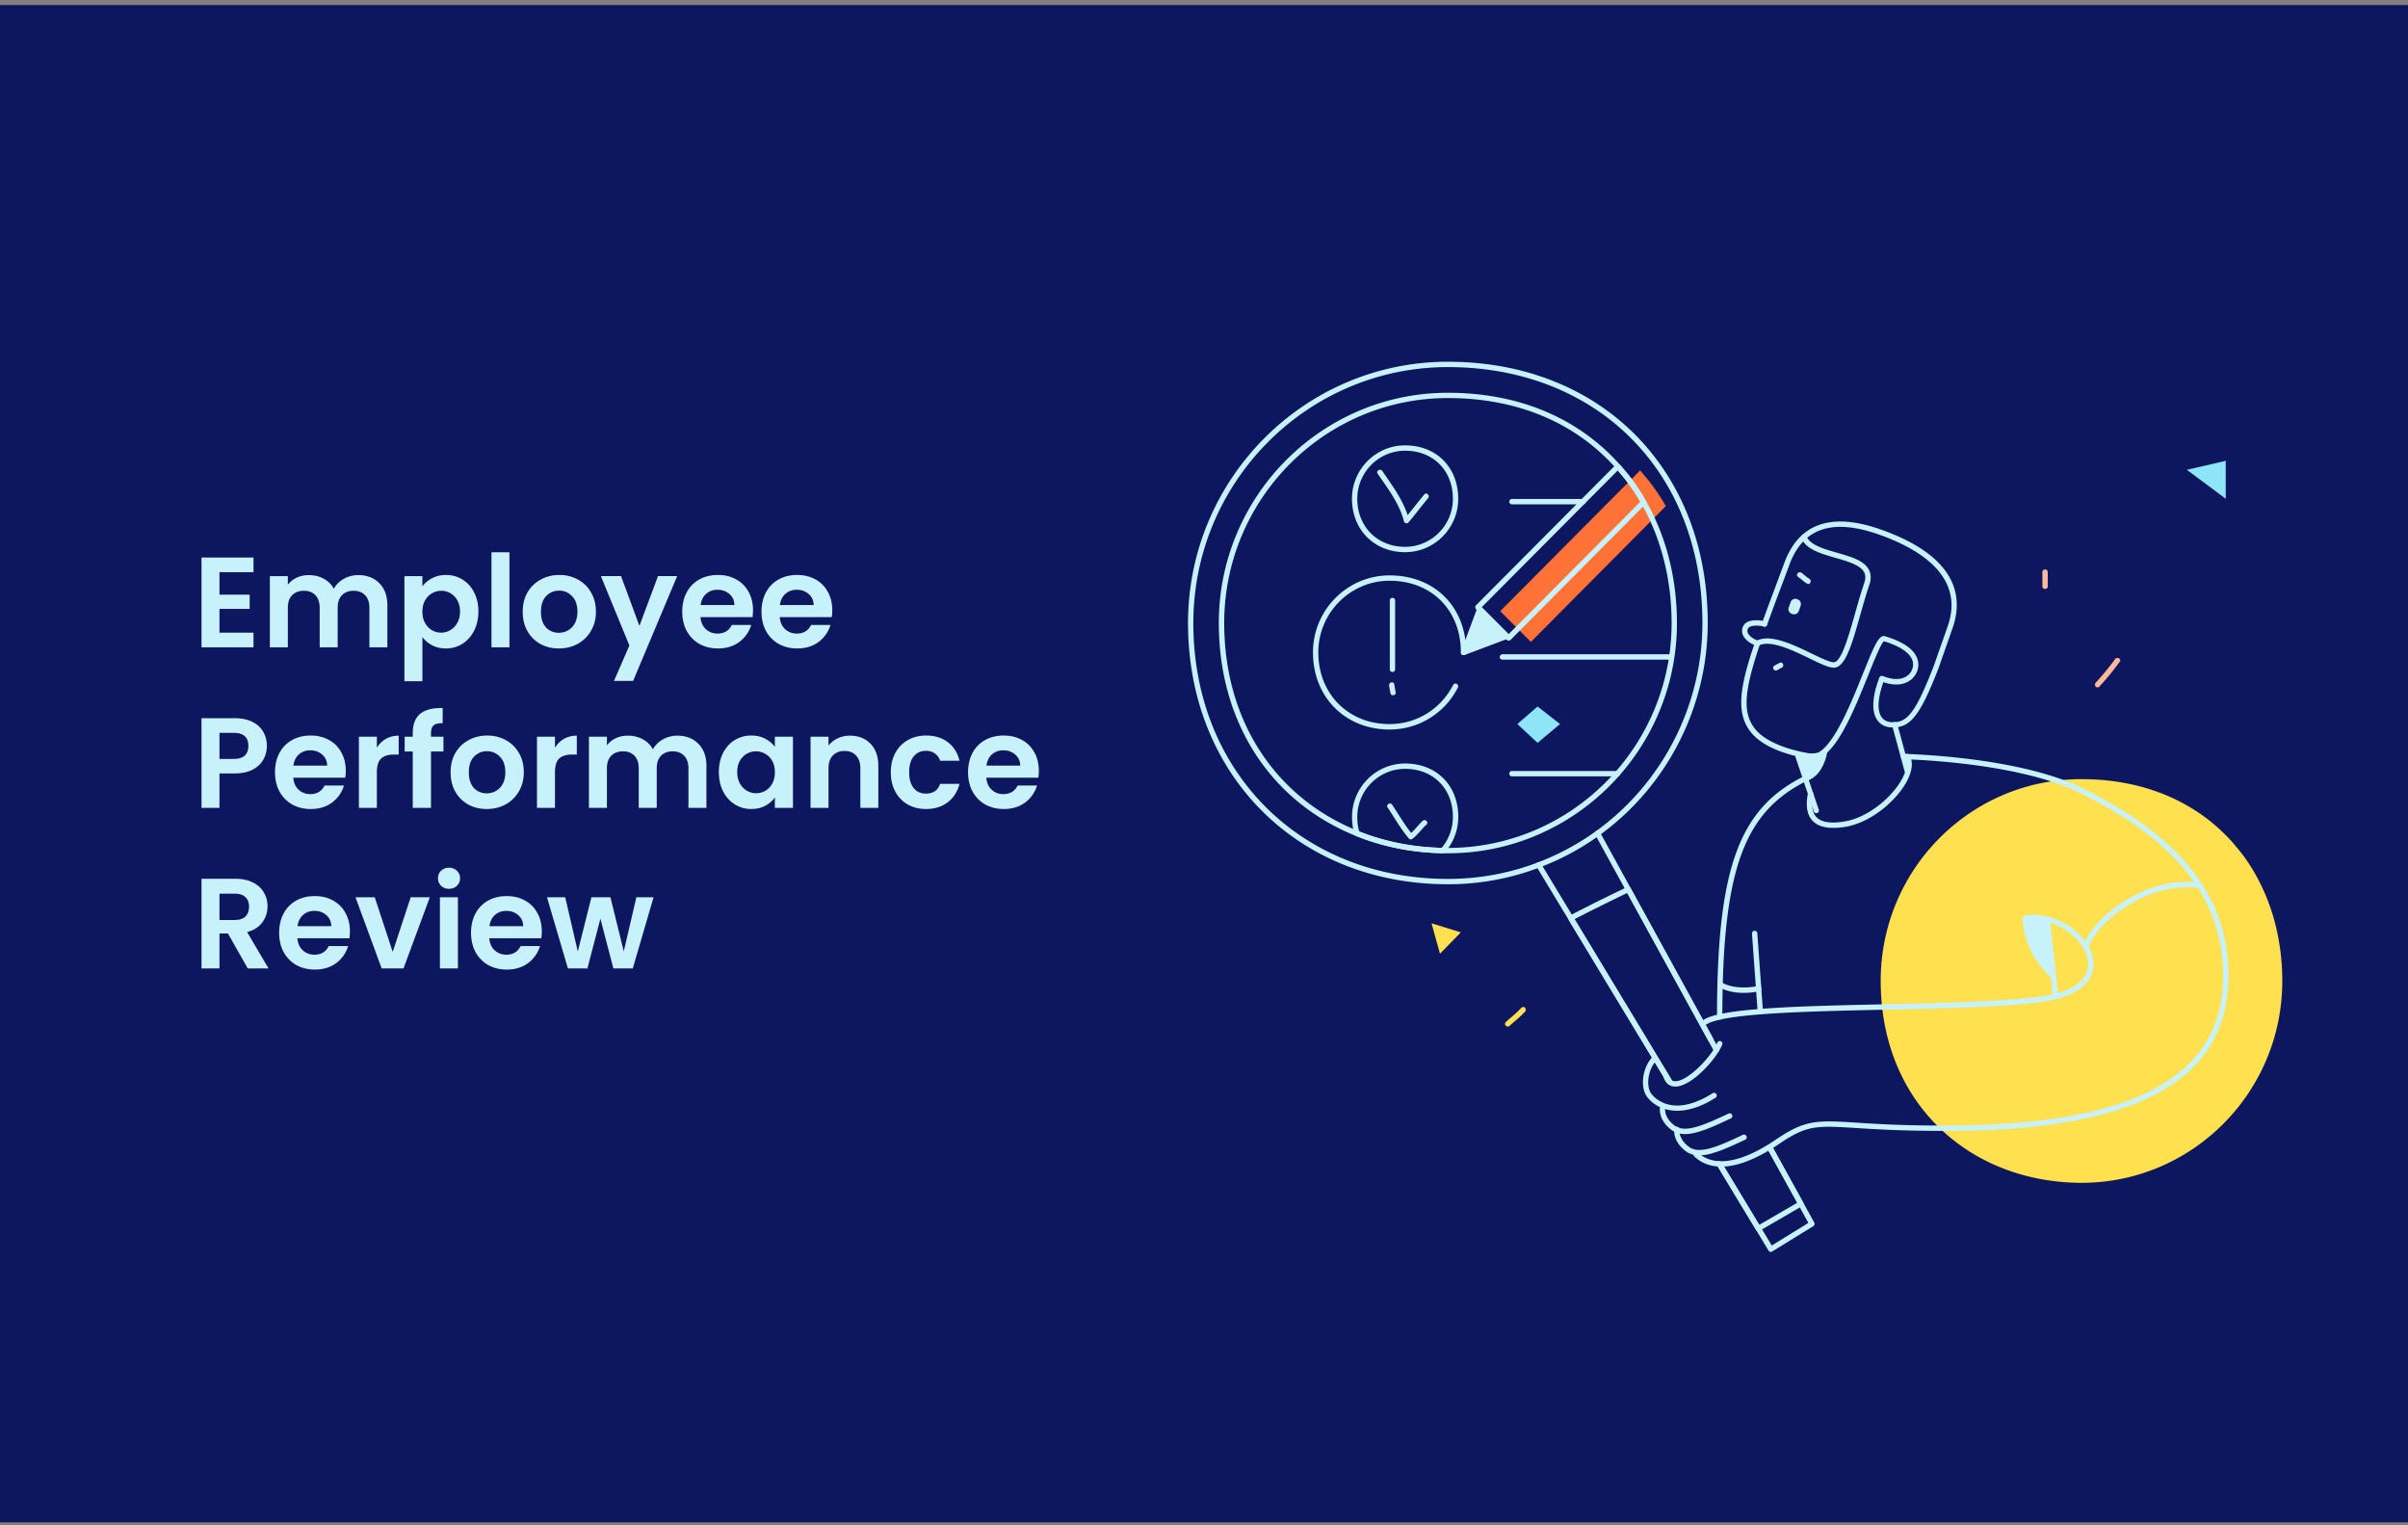 <svg xmlns="http://www.w3.org/2000/svg" width="300" height="190" fill="none"><rect width="100%" height="100%" fill="#808080" stroke="none"/><path fill="#0D1760" d="M0 .629h300v189H0z"/><path fill="#C7F2FC" d="M27.344 71.269v2.8h3.76v1.776h-3.76v2.96h4.24v1.824h-6.48V69.445h6.48v1.824h-4.24Zm17.284.368c1.088 0 1.962.336 2.624 1.008.672.661 1.008 1.59 1.008 2.784v5.2h-2.24v-4.896c0-.693-.176-1.221-.528-1.584-.352-.373-.832-.56-1.44-.56s-1.094.187-1.456.56c-.352.363-.528.89-.528 1.584v4.896h-2.24v-4.896c0-.693-.176-1.221-.528-1.584-.352-.373-.832-.56-1.44-.56-.619 0-1.11.187-1.472.56-.352.363-.528.89-.528 1.584v4.896h-2.24v-8.864h2.24v1.072a2.997 2.997 0 0 1 1.104-.88c.458-.213.96-.32 1.504-.32.693 0 1.312.15 1.856.448.544.288.965.704 1.264 1.248a3.223 3.223 0 0 1 1.248-1.232 3.62 3.62 0 0 1 1.792-.464Zm7.997 1.408c.288-.405.683-.741 1.184-1.008.512-.277 1.094-.416 1.744-.416a3.836 3.836 0 0 1 3.504 2.16c.363.683.544 1.477.544 2.384 0 .907-.181 1.712-.544 2.416-.352.693-.837 1.232-1.456 1.616a3.755 3.755 0 0 1-2.048.576c-.65 0-1.226-.133-1.728-.4a3.714 3.714 0 0 1-1.2-1.008v5.488h-2.24V71.765h2.24v1.28Zm4.688 3.12c0-.533-.112-.992-.336-1.376a2.19 2.19 0 0 0-.864-.896 2.268 2.268 0 0 0-1.152-.304c-.405 0-.79.107-1.152.32-.352.203-.64.501-.864.896-.213.395-.32.859-.32 1.392 0 .533.107.997.32 1.392.224.395.512.699.864.912.363.203.747.304 1.152.304.416 0 .8-.107 1.152-.32a2.3 2.3 0 0 0 .864-.912c.224-.395.336-.864.336-1.408Zm6.156-7.376v11.84h-2.24v-11.84h2.24Zm6.15 11.984c-.854 0-1.622-.187-2.305-.56a4.202 4.202 0 0 1-1.616-1.616c-.384-.693-.576-1.493-.576-2.4 0-.907.198-1.707.592-2.4a4.17 4.17 0 0 1 1.648-1.6c.694-.384 1.467-.576 2.32-.576.853 0 1.627.192 2.32.576a4.06 4.06 0 0 1 1.632 1.6c.406.693.608 1.493.608 2.4 0 .907-.208 1.707-.624 2.4a4.252 4.252 0 0 1-1.664 1.616c-.693.373-1.472.56-2.336.56Zm0-1.952c.404 0 .783-.096 1.135-.288.363-.203.65-.501.864-.896.214-.395.32-.875.32-1.44 0-.843-.224-1.488-.672-1.936a2.145 2.145 0 0 0-1.616-.688c-.64 0-1.178.23-1.616.688-.427.448-.64 1.093-.64 1.936s.208 1.493.624 1.952c.427.448.96.672 1.6.672Zm14.746-7.056L78.877 84.82h-2.384l1.92-4.416-3.552-8.64h2.512l2.288 6.192 2.32-6.192h2.384Zm9.448 4.24c0 .32-.022.608-.064.864h-6.48c.053.64.277 1.141.672 1.504.394.363.88.544 1.456.544.832 0 1.424-.357 1.776-1.072h2.416a4.079 4.079 0 0 1-1.472 2.112c-.726.544-1.616.816-2.672.816-.854 0-1.622-.187-2.304-.56a4.122 4.122 0 0 1-1.584-1.616c-.374-.693-.56-1.493-.56-2.4 0-.917.186-1.723.56-2.416a3.907 3.907 0 0 1 1.568-1.6c.672-.373 1.445-.56 2.32-.56.842 0 1.594.181 2.256.544a3.75 3.75 0 0 1 1.552 1.552c.373.661.56 1.424.56 2.288Zm-2.32-.64c-.01-.576-.219-1.035-.624-1.376-.406-.352-.902-.528-1.488-.528-.555 0-1.024.17-1.408.512-.374.33-.603.795-.688 1.392h4.208Zm12.195.64c0 .32-.022.608-.064.864h-6.48c.053.64.277 1.141.672 1.504.394.363.88.544 1.456.544.832 0 1.424-.357 1.776-1.072h2.416a4.08 4.08 0 0 1-1.472 2.112c-.726.544-1.616.816-2.672.816-.854 0-1.622-.187-2.304-.56a4.122 4.122 0 0 1-1.584-1.616c-.374-.693-.56-1.493-.56-2.4 0-.917.186-1.723.56-2.416A3.907 3.907 0 0 1 97 72.18c.672-.373 1.445-.56 2.32-.56.842 0 1.594.181 2.256.544.672.363 1.189.88 1.552 1.552.373.661.56 1.424.56 2.288Zm-2.32-.64c-.011-.576-.219-1.035-.624-1.376-.406-.352-.902-.528-1.488-.528-.555 0-1.024.17-1.408.512-.374.33-.603.795-.688 1.392h4.208Zm-68.12 17.552c0 .597-.144 1.157-.432 1.68-.277.523-.72.944-1.328 1.264-.597.32-1.355.48-2.272.48h-1.872v4.288h-2.24V89.461h4.112c.864 0 1.6.15 2.208.448.608.299 1.061.71 1.36 1.232.31.523.464 1.115.464 1.776Zm-4.128 1.616c.619 0 1.077-.139 1.376-.416.299-.288.448-.688.448-1.2 0-1.088-.608-1.632-1.824-1.632h-1.776v3.248h1.776Zm13.958 1.472c0 .32-.021.608-.064.864h-6.48c.054.64.278 1.141.672 1.504.395.363.88.544 1.456.544.832 0 1.424-.357 1.776-1.072h2.416a4.079 4.079 0 0 1-1.472 2.112c-.725.544-1.616.816-2.672.816-.853 0-1.621-.187-2.304-.56a4.123 4.123 0 0 1-1.584-1.616c-.373-.693-.56-1.493-.56-2.4 0-.917.187-1.723.56-2.416a3.907 3.907 0 0 1 1.568-1.6c.672-.373 1.446-.56 2.32-.56.843 0 1.595.181 2.256.544a3.75 3.75 0 0 1 1.552 1.552c.374.661.56 1.424.56 2.288Zm-2.32-.64c-.01-.576-.218-1.035-.624-1.376-.405-.352-.901-.528-1.488-.528-.554 0-1.024.17-1.408.512-.373.33-.602.795-.688 1.392h4.208Zm6.195-2.224a3.17 3.17 0 0 1 1.12-1.104c.47-.267 1.003-.4 1.6-.4v2.352h-.592c-.704 0-1.237.165-1.6.496-.352.33-.528.907-.528 1.728v4.416h-2.24v-8.864h2.24v1.376Zm8.293.464h-1.552v7.024h-2.272v-7.024h-1.008v-1.84h1.008v-.448c0-1.088.31-1.888.928-2.4.619-.512 1.552-.752 2.8-.72v1.888c-.544-.01-.922.08-1.136.272-.213.192-.32.539-.32 1.04v.368h1.552v1.84Zm5.388 7.168c-.854 0-1.622-.187-2.304-.56a4.201 4.201 0 0 1-1.616-1.616c-.384-.693-.576-1.493-.576-2.4 0-.907.197-1.707.592-2.4a4.168 4.168 0 0 1 1.648-1.6c.693-.384 1.466-.576 2.32-.576.853 0 1.626.192 2.32.576a4.061 4.061 0 0 1 1.632 1.6c.405.693.608 1.493.608 2.4 0 .907-.208 1.707-.624 2.4a4.252 4.252 0 0 1-1.664 1.616c-.694.373-1.472.56-2.336.56Zm0-1.952c.405 0 .784-.096 1.136-.288a2.19 2.19 0 0 0 .864-.896c.213-.395.32-.875.32-1.44 0-.843-.224-1.488-.672-1.936a2.145 2.145 0 0 0-1.616-.688c-.64 0-1.179.23-1.616.688-.427.448-.64 1.093-.64 1.936s.208 1.493.624 1.952c.426.448.96.672 1.6.672Zm8.507-5.68a3.17 3.17 0 0 1 1.12-1.104c.47-.267 1.002-.4 1.6-.4v2.352h-.592c-.704 0-1.238.165-1.6.496-.352.33-.528.907-.528 1.728v4.416H66.9v-8.864h2.24v1.376Zm15.237-1.504c1.088 0 1.962.336 2.624 1.008.672.661 1.008 1.59 1.008 2.784v5.2h-2.24v-4.896c0-.693-.176-1.221-.528-1.584-.352-.373-.832-.56-1.44-.56s-1.094.187-1.456.56c-.352.363-.528.89-.528 1.584v4.896h-2.24v-4.896c0-.693-.176-1.221-.528-1.584-.352-.373-.832-.56-1.44-.56-.619 0-1.11.187-1.472.56-.352.363-.528.89-.528 1.584v4.896h-2.24v-8.864h2.24v1.072a2.997 2.997 0 0 1 1.104-.88c.458-.213.96-.32 1.504-.32.693 0 1.312.15 1.856.448.544.288.965.704 1.264 1.248a3.223 3.223 0 0 1 1.248-1.232 3.62 3.62 0 0 1 1.792-.464Zm5.181 4.528c0-.896.176-1.69.528-2.384.363-.693.848-1.227 1.456-1.6a3.918 3.918 0 0 1 2.064-.56c.662 0 1.238.133 1.728.4.502.267.902.603 1.2 1.008v-1.264h2.256v8.864h-2.256v-1.296c-.288.416-.688.763-1.2 1.04-.501.267-1.082.4-1.744.4-.746 0-1.43-.192-2.048-.576-.608-.384-1.093-.923-1.456-1.616-.352-.704-.528-1.51-.528-2.416Zm6.976.032c0-.544-.106-1.008-.32-1.392a2.19 2.19 0 0 0-.864-.896 2.265 2.265 0 0 0-1.168-.32c-.416 0-.8.101-1.152.304-.352.203-.64.501-.864.896-.213.384-.32.843-.32 1.376 0 .533.107 1.003.32 1.408.224.395.512.699.864.912.363.213.747.32 1.152.32a2.35 2.35 0 0 0 1.168-.304c.363-.213.65-.512.864-.896.214-.395.32-.864.32-1.408Zm9.356-4.56c1.056 0 1.909.336 2.56 1.008.651.661.976 1.59.976 2.784v5.2h-2.24v-4.896c0-.704-.176-1.243-.528-1.616-.352-.384-.832-.576-1.44-.576-.619 0-1.109.192-1.472.576-.352.373-.528.912-.528 1.616v4.896h-2.24v-8.864h2.24v1.104a3.037 3.037 0 0 1 1.136-.896 3.518 3.518 0 0 1 1.536-.336Zm5.09 4.56c0-.917.187-1.717.56-2.4a3.936 3.936 0 0 1 1.552-1.6c.661-.384 1.419-.576 2.272-.576 1.099 0 2.005.277 2.72.832.725.544 1.211 1.312 1.456 2.304h-2.416a1.71 1.71 0 0 0-.656-.896c-.299-.224-.672-.336-1.12-.336-.64 0-1.147.235-1.52.704-.373.459-.56 1.115-.56 1.968 0 .843.187 1.499.56 1.968.373.459.88.688 1.52.688.907 0 1.499-.405 1.776-1.216h2.416c-.245.96-.731 1.723-1.456 2.288-.725.565-1.632.848-2.72.848-.853 0-1.611-.187-2.272-.56a4.072 4.072 0 0 1-1.552-1.6c-.373-.693-.56-1.499-.56-2.416Zm18.441-.192c0 .32-.021.608-.064.864h-6.48c.053.64.277 1.141.672 1.504s.88.544 1.456.544c.832 0 1.424-.357 1.776-1.072h2.416a4.08 4.08 0 0 1-1.472 2.112c-.725.544-1.616.816-2.672.816-.853 0-1.621-.187-2.304-.56a4.123 4.123 0 0 1-1.584-1.616c-.373-.693-.56-1.493-.56-2.4 0-.917.187-1.723.56-2.416a3.905 3.905 0 0 1 1.568-1.6c.672-.373 1.445-.56 2.32-.56.843 0 1.595.181 2.256.544.672.363 1.189.88 1.552 1.552.373.661.56 1.424.56 2.288Zm-2.32-.64c-.011-.576-.219-1.035-.624-1.376-.405-.352-.901-.528-1.488-.528-.555 0-1.024.17-1.408.512-.373.33-.603.795-.688 1.392h4.208Zm-96.238 25.264-2.464-4.352h-1.056v4.352h-2.24v-11.168h4.192c.864 0 1.6.155 2.208.464.608.299 1.061.709 1.36 1.232a3.27 3.27 0 0 1 .464 1.728 3.36 3.36 0 0 1-.64 2c-.427.587-1.061.992-1.904 1.216l2.672 4.528h-2.592Zm-3.52-6.032h1.872c.608 0 1.061-.144 1.36-.432.299-.299.448-.709.448-1.232 0-.512-.15-.907-.448-1.184-.299-.288-.752-.432-1.36-.432h-1.872v3.28Zm16.25 1.408c0 .32-.021.608-.064.864h-6.48c.053.64.277 1.141.672 1.504s.88.544 1.456.544c.832 0 1.424-.357 1.776-1.072h2.416a4.081 4.081 0 0 1-1.472 2.112c-.725.544-1.616.816-2.672.816-.853 0-1.621-.187-2.304-.56a4.124 4.124 0 0 1-1.584-1.616c-.373-.693-.56-1.493-.56-2.4 0-.917.187-1.723.56-2.416a3.907 3.907 0 0 1 1.568-1.6c.672-.373 1.445-.56 2.32-.56.843 0 1.595.181 2.256.544a3.75 3.75 0 0 1 1.552 1.552c.373.661.56 1.424.56 2.288Zm-2.32-.64c-.01-.576-.219-1.035-.624-1.376-.405-.352-.901-.528-1.488-.528-.555 0-1.024.171-1.408.512-.373.331-.603.795-.688 1.392h4.208Zm7.651 3.2 2.24-6.8h2.384l-3.28 8.864h-2.72l-3.264-8.864h2.4l2.24 6.8Zm7.018-7.856c-.395 0-.725-.123-.992-.368a1.284 1.284 0 0 1-.384-.944c0-.373.128-.683.384-.928.267-.256.597-.384.992-.384s.72.128.976.384c.267.245.4.555.4.928s-.133.688-.4.944c-.256.245-.581.368-.976.368Zm1.104 1.056v8.864h-2.24v-8.864h2.24Zm10.453 4.24c0 .32-.021.608-.064.864h-6.48c.054.64.278 1.141.672 1.504.395.363.88.544 1.456.544.832 0 1.424-.357 1.776-1.072h2.416a4.081 4.081 0 0 1-1.472 2.112c-.725.544-1.616.816-2.672.816-.853 0-1.621-.187-2.304-.56a4.124 4.124 0 0 1-1.584-1.616c-.373-.693-.56-1.493-.56-2.4 0-.917.187-1.723.56-2.416a3.907 3.907 0 0 1 1.568-1.6c.672-.373 1.446-.56 2.32-.56.843 0 1.595.181 2.256.544a3.75 3.75 0 0 1 1.552 1.552c.374.661.56 1.424.56 2.288Zm-2.32-.64c-.01-.576-.218-1.035-.624-1.376-.405-.352-.901-.528-1.488-.528-.554 0-1.024.171-1.408.512-.373.331-.602.795-.688 1.392h4.208Zm16.243-3.6-2.592 8.864h-2.416l-1.616-6.192-1.616 6.192h-2.432l-2.608-8.864h2.272l1.568 6.752 1.696-6.752h2.368l1.664 6.736 1.568-6.736h2.144Z"/><g clip-path="url(#a)"><path fill="#FFE04F" d="M234.306 122.187c0 11.356 6.16 19.694 14.982 23.252 2.918 1.171 6.116 1.821 9.485 1.89.179.008.366.008.545.008 13.815 0 25.019-11.262 25.019-25.142 0-4.9-1.174-9.475-3.385-13.349a21.24 21.24 0 0 0-1.94-2.873l-.859-1.026-.034-.043c-4.322-4.84-10.737-7.85-18.801-7.85-13.816-.026-25.012 11.236-25.012 25.133Z"/><path fill="#FF7237" d="m186.904 76.128 3.82 3.831 16.81-16.915a25.458 25.458 0 0 0-2.186-3.241l-.97-1.163-.043-.043-17.431 17.53Z"/><path fill="#FFB99B" d="M261.087 85.047a33.62 33.62 0 0 0 2.425-2.95c.246-.342.825-.009.57.333a32.373 32.373 0 0 1-2.527 3.087c-.289.326-.757-.153-.468-.47Zm-5.972-13.785v1.779c0 .427-.664.427-.664 0v-1.779c0-.436.664-.436.664 0Z"/><path fill="#FFE04F" d="m181.995 116.141-3.65-1.129 1.055 3.788 2.595-2.659Z"/><path fill="#8FE5F8" d="m191.557 88.006 2.799 2.18-2.799 2.352-2.518-2.351 2.518-2.18Z"/><path fill="#FFE04F" d="M187.601 127.309c.647-.598 1.353-1.12 1.94-1.778.289-.325.757.154.468.47-.587.658-1.302 1.18-1.94 1.779-.315.299-.782-.18-.468-.471Z"/><path fill="#8FE5F8" d="M277.293 57.4v4.729l-4.84-3.609 4.84-1.12Z"/><path fill="#C7F2FC" d="M175.053 68.782c3.65 0 6.619-2.984 6.619-6.653 0-3.917-2.722-6.653-6.619-6.653-3.649 0-6.618 2.984-6.618 6.653 0 3.857 2.781 6.653 6.618 6.653Zm0-12.64c3.505 0 5.955 2.464 5.955 5.987 0 3.3-2.671 5.986-5.955 5.986-3.454 0-5.955-2.514-5.955-5.986 0-3.3 2.671-5.986 5.955-5.986Zm4.713 50.139a.336.336 0 0 0 .247-.111 6.678 6.678 0 0 0 1.667-4.413c0-3.916-2.722-6.653-6.618-6.653-3.65 0-6.619 2.984-6.619 6.653 0 .753.102 1.48.315 2.164a.345.345 0 0 0 .196.214c3.36 1.351 7.001 2.069 10.812 2.146Zm-4.713-10.51c3.505 0 5.955 2.463 5.955 5.986a6.012 6.012 0 0 1-1.395 3.857c-3.615-.086-7.069-.77-10.277-2.044a6.686 6.686 0 0 1-.238-1.813c0-3.3 2.671-5.986 5.955-5.986Zm-1.931-4.901a9.5 9.5 0 0 0 8.507-5.233.34.34 0 0 0-.144-.453.337.337 0 0 0-.451.145c-1.531 3.002-4.56 4.866-7.912 4.866-5.147 0-8.881-3.754-8.881-8.928 0-4.925 3.981-8.927 8.881-8.927 5.232 0 8.882 3.668 8.882 8.927 0 .189.144.334.331.334a.327.327 0 0 0 .332-.334c0-5.652-3.922-9.594-9.545-9.594-5.266 0-9.545 4.3-9.545 9.594 0 5.568 4.015 9.604 9.545 9.604Z"/><path fill="#C7F2FC" d="M172.212 58.666c1.174 1.718 2.501 3.497 3.156 5.498.706-.846 1.37-1.727 2.076-2.574.281-.325.748.146.468.47-.834.993-1.6 2.044-2.45 3.028-.162.188-.494.085-.553-.145-.545-2.198-2.025-4.114-3.276-5.944-.238-.35.341-.684.579-.333Zm1.233 41.577c.783 1.172 1.481 2.403 2.365 3.507.528-.454.919-1.035 1.438-1.505.315-.291.783.179.468.47-.629.573-1.097 1.291-1.786 1.796-.111.077-.315.051-.4-.052-1.013-1.205-1.787-2.574-2.655-3.882-.238-.359.332-.693.57-.334Zm.366-25.449v8.586c0 .427-.663.427-.663 0v-8.586c0-.428.663-.428.663 0Zm-.578 11.553a12.326 12.326 0 0 1-.17-.958c-.06-.419.587-.564.646-.136.043.324.102.64.17.957.094.42-.553.565-.646.137Zm15.134 10.356h13.152a.328.328 0 0 0 .332-.334.328.328 0 0 0-.332-.333h-13.152a.328.328 0 0 0-.332.334c0 .188.145.333.332.333Zm0-33.881h8.856a.328.328 0 0 0 .332-.334.328.328 0 0 0-.332-.334h-8.856a.328.328 0 0 0-.332.334c0 .18.145.334.332.334Zm-1.182 18.676h21.191a9.205 9.205 0 0 0-.127.667h-21.073a.328.328 0 0 1-.332-.333.353.353 0 0 1 .341-.334Z"/><path fill="#C7F2FC" d="M180.379 110.146a31.85 31.85 0 0 0 11.434-2.095 32.013 32.013 0 0 0 7.409-3.976c8.474-6.106 13.535-16 13.535-26.468 0-19.164-13.313-32.547-32.378-32.547-17.848 0-32.37 14.597-32.37 32.547 0 18.857 13.62 32.539 32.37 32.539Zm0-64.419c18.673 0 31.715 13.11 31.715 31.88 0 10.254-4.96 19.943-13.263 25.929a31.672 31.672 0 0 1-7.257 3.899 31.286 31.286 0 0 1-11.195 2.044c-18.376 0-31.707-13.4-31.707-31.872 0-17.582 14.224-31.88 31.707-31.88Z"/><path fill="#C7F2FC" d="M180.379 106.289c15.738 0 28.542-12.87 28.542-28.682 0-5.541-1.336-10.8-3.863-15.213a25.33 25.33 0 0 0-2.212-3.284l-.978-1.171s-.042-.052-.051-.052c-5.232-5.866-12.65-8.962-21.438-8.962-15.73 0-28.534 12.87-28.534 28.69 0 12.298 6.389 22.21 17.092 26.519 3.368 1.36 7.01 2.078 10.812 2.155h.63Zm0-56.705c8.601 0 15.84 3.018 20.945 8.74l1.004 1.197a25.119 25.119 0 0 1 2.152 3.198c2.467 4.318 3.777 9.467 3.777 14.888 0 15.445-12.506 28.015-27.878 28.015-.204 0-.409 0-.604-.008-3.726-.069-7.291-.778-10.583-2.104-10.439-4.207-16.674-13.888-16.674-25.903 0-15.453 12.497-28.023 27.861-28.023Zm40.239 106.356c.06 0 .119-.017.17-.051l5.122-3.156a.333.333 0 0 0 .119-.444l-5.156-9.339a.324.324 0 0 0-.451-.128.327.327 0 0 0-.127.453l5.002 9.056-4.56 2.814-6.244-10.331a.34.34 0 0 0-.46-.111.342.342 0 0 0-.11.462l6.414 10.621a.341.341 0 0 0 .205.154h.076Zm-12.608-20.866a.31.31 0 0 0 .171-.051.341.341 0 0 0 .11-.462l-16.317-26.997a.338.338 0 0 0-.459-.112.343.343 0 0 0-.111.462l16.317 26.998a.354.354 0 0 0 .289.162Zm5.828-3.951c.051 0 .11-.017.161-.042a.328.328 0 0 0 .128-.454l-14.811-26.989a.324.324 0 0 0-.451-.128.328.328 0 0 0-.128.453l14.812 26.989a.33.33 0 0 0 .289.171Z"/><path fill="#C7F2FC" d="M208.01 135.074a.31.31 0 0 0 .171-.051.341.341 0 0 0 .11-.462l-12.123-20.071a264 264 0 0 1 6.559-3.258l10.073 18.344a.324.324 0 0 0 .451.128.327.327 0 0 0 .127-.453l-10.225-18.617a.33.33 0 0 0-.434-.137 213.356 213.356 0 0 0-7.18 3.566.337.337 0 0 0-.17.205.355.355 0 0 0 .034.265l12.318 20.379a.354.354 0 0 0 .289.162Zm11.043 18.284c.059 0 .11-.018.161-.043l5.309-3.079a.345.345 0 0 0 .128-.453l-3.786-6.833a.324.324 0 0 0-.451-.128.327.327 0 0 0-.128.453l3.624 6.551-4.738 2.745-4.688-7.757a.338.338 0 0 0-.459-.111.343.343 0 0 0-.111.462l4.858 8.039a.34.34 0 0 0 .281.154Zm-31.094-73.562c.085 0 .17-.034.238-.094l16.81-16.915a.337.337 0 0 0 .051-.402 25.337 25.337 0 0 0-2.212-3.283l-.978-1.172a.45.45 0 0 0-.264-.145c-.093 0-.204.008-.272.077l-17.44 17.53a.338.338 0 0 0-.093.24.37.37 0 0 0 .093.24l3.82 3.83c.077.06.162.094.247.094Zm16.402-17.3-16.402 16.488-3.352-3.36 16.946-17.027.774.932a24.3 24.3 0 0 1 2.034 2.968Z"/><path fill="#C7F2FC" d="m182.335 81.276 2-5.353 3.326 3.343-5.326 2.01Z"/><path fill="#C7F2FC" d="M182.335 81.61c.043 0 .077-.01.119-.018l5.326-2.01a.323.323 0 0 0 .204-.239.348.348 0 0 0-.093-.308l-3.327-3.343a.36.36 0 0 0-.306-.094.324.324 0 0 0-.238.205l-1.999 5.353a.336.336 0 0 0 .076.35.335.335 0 0 0 .238.103Zm4.73-2.472-4.16 1.565 1.557-4.182 2.603 2.617Zm27.385 66.181c1.71 0 4.058-.693 7.214-2.839 3.463-2.352 4.645-2.275 9.622-1.967 2.969.188 7.036.436 13.578.325 21.361-.385 32.072-6.294 32.727-18.07.749-13.511-9.945-20.481-18.061-24.551-8.014-4.02-22.255-4.31-22.391-4.31a.333.333 0 0 0-.34.325c0 .188.144.333.323.342.145 0 14.233.29 22.111 4.241 7.945 3.985 18.418 10.801 17.695 23.919-.63 11.357-11.128 17.061-32.073 17.437-6.525.12-10.574-.137-13.526-.325-4.909-.308-6.389-.402-10.039 2.078-5.87 3.985-8.635 2.728-9.758 1.625a.326.326 0 0 0-.468.008.33.33 0 0 0 .009.471c.621.615 1.693 1.291 3.377 1.291Z"/><path fill="#C7F2FC" d="M212.425 127.651c.06 0 .12-.017.179-.051 2.187-1.385 12.378-1.616 22.23-1.83 7.758-.171 15.772-.351 20.272-1.094 3.931-.65 6.049-2.575 5.666-5.157-.434-2.95-4.33-6.063-8.516-5.499a.333.333 0 0 0-.289.334c0 .179.068 4.37 3.641 7.465.136.12.349.103.468-.034a.337.337 0 0 0-.034-.47c-2.816-2.446-3.309-5.679-3.394-6.671 3.718-.324 7.078 2.386 7.461 4.969.323 2.198-1.54 3.805-5.122 4.395-4.449.736-12.446.916-20.179 1.087-10.396.23-20.222.444-22.57 1.932a.336.336 0 0 0-.102.462.344.344 0 0 0 .289.162Z"/><path fill="#C7F2FC" d="M259.947 118.057a.331.331 0 0 0 .306-.214c1.319-3.455 7.81-8.107 13.74-7.218a.334.334 0 0 0 .374-.282.335.335 0 0 0-.281-.376c-6.329-.95-13.033 3.899-14.454 7.636a.326.326 0 0 0 .188.428.42.42 0 0 0 .127.026Zm-52.005 16.059c.221.505.545.548.672.556 1.523.171 4.603-3.001 5.334-4.797a.332.332 0 1 1 .613.256c-.732 1.796-3.82 5.217-5.836 5.217-.06 0-.128 0-.187-.009-.519-.06-1.183-.393-1.404-1.642.272.12.544.257.808.419Z"/><path fill="#C7F2FC" d="M208.955 138.358c1.301 0 2.901-.428 4.772-1.616a.334.334 0 0 0 .102-.462.328.328 0 0 0-.459-.103c-5.147 3.25-7.41.377-7.657.035-.689-.967-.374-3.028.621-4.08a.337.337 0 0 0-.008-.47.332.332 0 0 0-.468.009c-1.225 1.3-1.557 3.694-.681 4.925.604.847 1.872 1.762 3.778 1.762Z"/><path fill="#C7F2FC" d="M209.924 141.266c1.43 0 3.267-.796 5.709-1.95a.332.332 0 0 0 .161-.445c-.076-.162-.272-.239-.442-.162-3.352 1.582-5.479 2.463-6.78 1.453-1.268-.991-1.123-2.026-1.115-2.069a.341.341 0 0 0-.272-.385.334.334 0 0 0-.383.274c-.008.06-.229 1.462 1.361 2.711.511.393 1.089.573 1.761.573Z"/><path fill="#C7F2FC" d="M211.711 143.917c1.429 0 3.267-.796 5.708-1.95a.332.332 0 0 0 .162-.445.336.336 0 0 0-.442-.162c-3.352 1.582-5.479 2.463-6.781 1.453-1.267-.992-1.123-2.026-1.114-2.069a.343.343 0 0 0-.272-.385.329.329 0 0 0-.383.274c-.009.06-.23 1.462 1.361 2.711.51.402 1.089.573 1.761.573Zm44.399-19.455h.034a.341.341 0 0 0 .298-.368l-1.055-9.612a.334.334 0 0 0-.366-.299.34.34 0 0 0-.297.367l1.055 9.612c.025.171.161.3.331.3Z"/><path fill="#C7F2FC" d="m252.095 114.285 2.969.223.442 6.653-2.314-2.814-1.097-4.062Zm-23.684-11.16c.459 0 .97-.042 1.523-.136 3.343-.565 6.652-3.54 7.792-5.987.545-1.163.604-2.18.17-2.933a.325.325 0 0 0-.451-.12.33.33 0 0 0-.119.454c.4.7.111 1.642-.204 2.309-1.072 2.291-4.168 5.079-7.308 5.609-1.718.291-2.901.112-3.513-.538-.536-.565-.672-1.522-.408-2.848a.333.333 0 0 0-.256-.393.331.331 0 0 0-.391.256c-.315 1.557-.119 2.72.579 3.447.561.59 1.429.88 2.586.88Zm-14.165 23.885a.328.328 0 0 0 .332-.334c0-18.172 2.654-25.329 10.183-29.237a.338.338 0 0 0 .145-.454.335.335 0 0 0-.451-.145c-7.801 4.045-10.541 11.348-10.541 29.828 0 .197.153.342.332.342Z"/><path fill="#C7F2FC" d="M219.308 126.352h.025a.336.336 0 0 0 .307-.36l-.706-9.74a.334.334 0 0 0-.358-.308.335.335 0 0 0-.306.359l.706 9.741a.341.341 0 0 0 .332.308Z"/><path fill="#C7F2FC" d="M217.232 123.675c.57 0 1.208-.051 1.94-.197a.34.34 0 0 0 .264-.393.336.336 0 0 0-.392-.265c-3.062.59-4.534-.445-4.551-.454a.32.32 0 0 0-.46.077.33.33 0 0 0 .068.462c.052.034 1.064.77 3.131.77Zm1.719-43.203a.337.337 0 0 0 .314-.222.34.34 0 0 0-.204-.428c-.655-.23-1.174-.633-1.318-1.017a.617.617 0 0 1 .042-.53c.255-.47 1.455-.36 1.991-.231a.334.334 0 0 0 .153-.65c-.221-.052-2.161-.48-2.731.555a1.288 1.288 0 0 0-.085 1.087c.221.581.859 1.111 1.719 1.41a.215.215 0 0 0 .119.026Zm5.376-5.002-.221.624c-.281.812-1.54.368-1.25-.445l.221-.624c.289-.813 1.54-.368 1.25.444Zm.111-4.122c.332.24.621.538.97.744.366.222.093.83-.273.607-.399-.24-.731-.565-1.114-.838-.357-.248.068-.761.417-.513Z"/><path fill="#C7F2FC" d="M225.842 94.574c.17 0 .314-.129.331-.3.017-.18-.11-.35-.289-.367-.051-.009-5.087-.599-7.137-3.002-1.668-1.958-1.532-4.643.518-10.655a.34.34 0 0 0-.204-.428.335.335 0 0 0-.425.206c-1.863 5.447-2.476 8.859-.4 11.305 2.22 2.608 7.35 3.207 7.572 3.232.008.009.025.009.034.009Z"/><path fill="#C7F2FC" d="m224.012 93.856 1.217 3.369c1.446-.539 2.178-2.138 2.425-3.575-1.2.188-2.425.257-3.642.206Z"/><path fill="#C7F2FC" d="M225.842 94.574c2.696 0 5.044-5.841 6.933-10.527.732-1.822 1.557-3.874 1.931-4.173 1.812.547 3.02 1.3 3.454 2.155.213.419.238.855.085 1.3a1.79 1.79 0 0 1-.978 1.051c-.698.317-1.625.257-2.697-.17a.295.295 0 0 0-.255.008.324.324 0 0 0-.179.188c-.885 2.352-.987 4.156-.306 5.216.374.59.995.933 1.735.984 2.382.145 3.607-1.36 5.93-7.329l1.769-5.045c1.293-3.695.8-8.817-8.915-12.263-6.168-2.19-10.217-.796-12.047 4.139-.433 1.171-.825 2.206-1.182 3.18-.57 1.523-1.08 2.874-1.599 4.337a.333.333 0 0 0 .204.427.33.33 0 0 0 .425-.205 259.7 259.7 0 0 1 1.591-4.319c.366-.966.757-2 1.191-3.18 1.693-4.593 5.36-5.816 11.204-3.747 5.079 1.805 10.677 5.243 8.516 11.417l-1.77 5.037c-2.348 6.029-3.377 7.012-5.274 6.9-.374-.025-.885-.162-1.225-.675-.528-.82-.443-2.343.255-4.31 1.387.48 2.331.291 2.892.034a2.498 2.498 0 0 0 1.328-1.436 2.25 2.25 0 0 0-.119-1.822c-.528-1.043-1.864-1.89-3.956-2.514-.723-.102-1.242 1.103-2.646 4.584-1.616 4.028-4.067 10.108-6.321 10.116a.328.328 0 0 0-.332.334.384.384 0 0 0 .358.308Zm.433 6.721c.034 0 .068-.008.111-.017a.331.331 0 0 0 .204-.419l-2.263-6.721a.329.329 0 0 0-.417-.206.332.332 0 0 0-.204.42l2.263 6.721a.33.33 0 0 0 .306.222Z"/><path fill="#C7F2FC" d="M228.462 83.166c1.438 0 2.254-2.89 3.292-6.55.357-1.266.732-2.566 1.132-3.755.246-.718.229-1.35-.051-1.89-.596-1.154-2.238-1.624-3.965-2.12-1.667-.48-3.394-.975-3.828-2.079a.335.335 0 0 0-.434-.188.338.338 0 0 0-.187.436c.553 1.403 2.441 1.95 4.262 2.472 1.523.436 3.088.89 3.556 1.787.196.377.196.821.009 1.368-.409 1.206-.783 2.515-1.14 3.789-.809 2.848-1.719 6.063-2.655 6.063h-.008c-.511-.017-1.591-.53-2.731-1.086-2.323-1.12-5.215-2.523-6.933-1.565a.327.327 0 0 0-.128.453.324.324 0 0 0 .451.129c1.421-.796 4.253.581 6.321 1.581 1.31.633 2.339 1.138 2.994 1.155h.043Zm9.154 13.187c.025 0 .059 0 .085-.009a.33.33 0 0 0 .229-.41l-1.556-5.747a.328.328 0 0 0-.409-.231.33.33 0 0 0-.23.41l1.557 5.747a.35.35 0 0 0 .324.24Zm-16.564-13.426c.221-.137.451-.257.689-.368.383-.18.613.445.221.624a5.341 5.341 0 0 0-.536.29c-.357.223-.74-.316-.374-.546Z"/></g><defs><clipPath id="a"><path fill="#fff" d="M284.371 45H148v111h136.371z"/></clipPath></defs></svg>